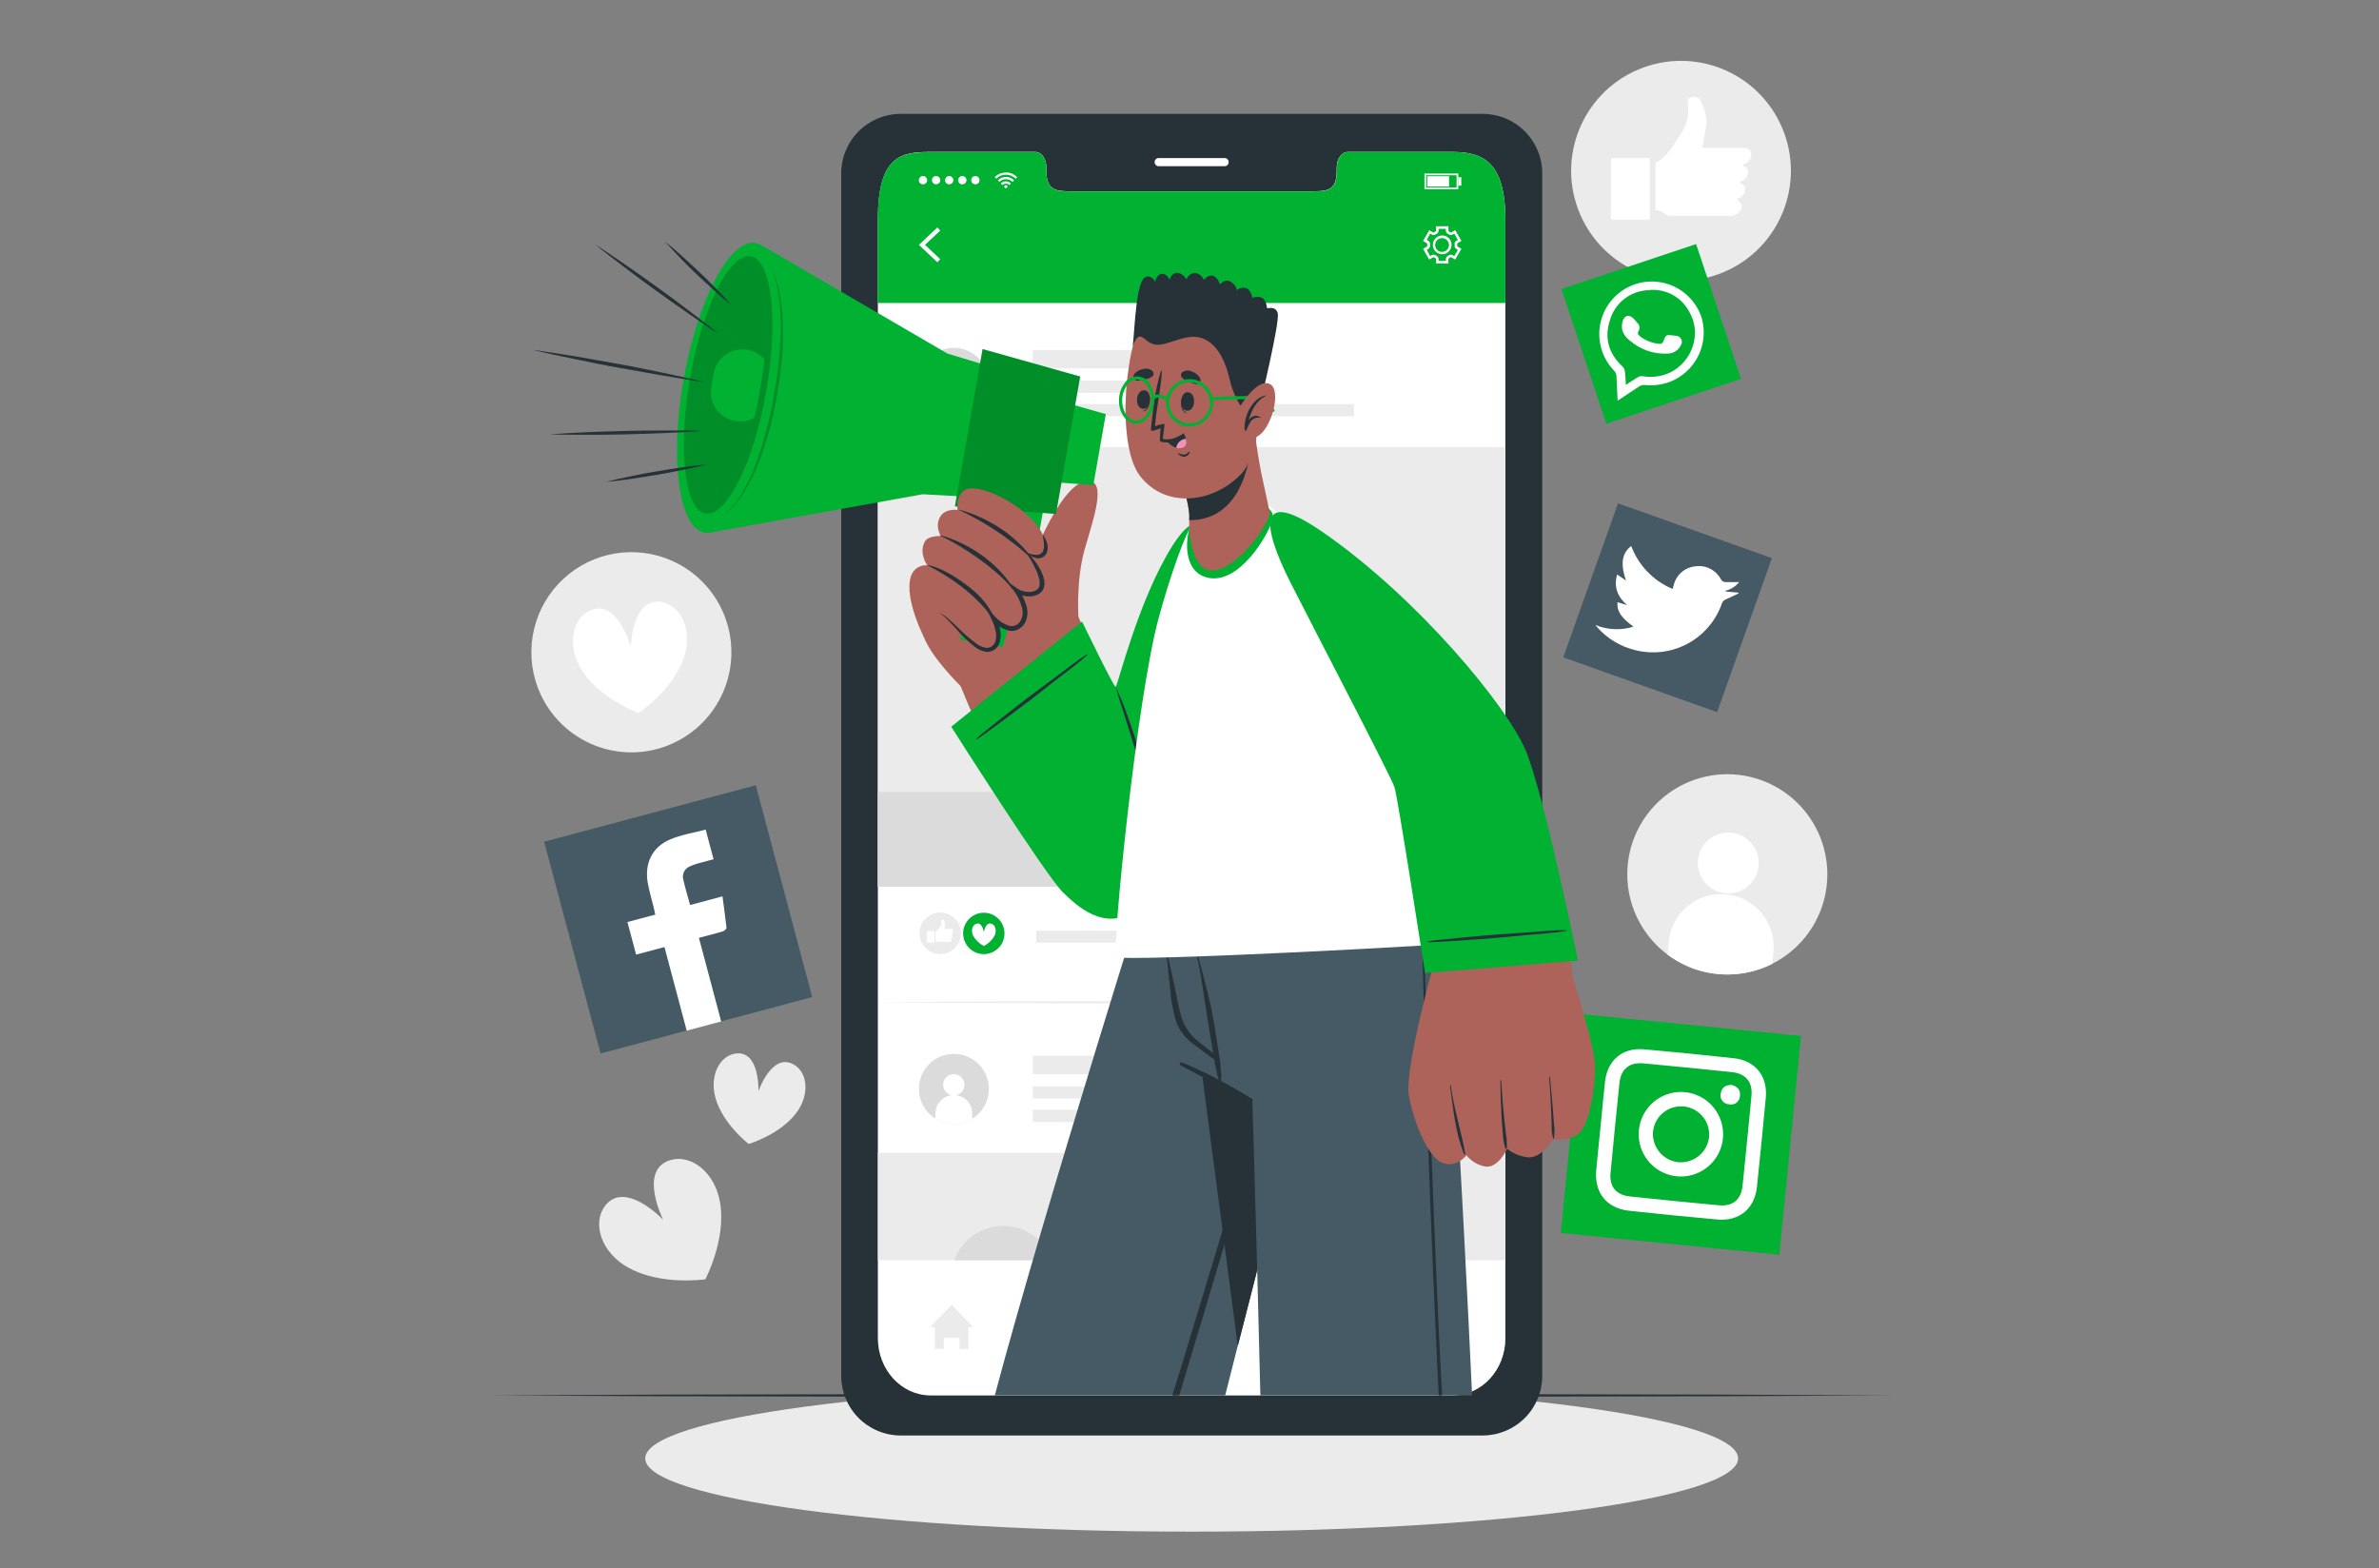 <svg width="549" height="362" viewBox="0 0 549 362" fill="none" xmlns="http://www.w3.org/2000/svg">
<rect x="0" y="0" width="549" height="362" fill="#808080" stroke="none"/>
<g clip-path="url(#clip0_3068_2647)">
<path d="M124.071 158.605C122.478 154.321 122.19 149.661 123.244 145.213C124.297 140.766 126.645 136.731 129.99 133.619C133.335 130.507 137.526 128.458 142.035 127.731C146.543 127.005 151.166 127.633 155.318 129.536C159.469 131.439 162.964 134.533 165.359 138.424C167.754 142.316 168.942 146.831 168.773 151.399C168.604 155.967 167.086 160.382 164.409 164.085C161.733 167.789 158.019 170.615 153.738 172.206C148.002 174.337 141.656 174.102 136.093 171.551C130.53 169.001 126.206 164.345 124.071 158.605Z" fill="#EBEBEB"/>
<path d="M157.735 152.047C155.084 159.449 147.331 164.556 147.331 164.556C147.331 164.556 138.575 161.369 134.34 154.788C130.774 149.29 131.865 142.781 136.259 140.868C142.547 138.128 145.556 149.306 145.556 149.306C145.556 149.306 145.898 137.737 152.664 138.948C157.377 139.793 159.94 145.848 157.735 152.047Z" fill="white"/>
<path d="M409.014 222.428C406.857 223.527 404.538 224.272 402.145 224.636C396.404 225.526 390.539 224.216 385.72 220.969C380.902 217.722 377.483 212.776 376.147 207.117C374.81 201.458 375.654 195.503 378.511 190.44C381.367 185.377 386.025 181.578 391.557 179.801C397.088 178.024 403.085 178.399 408.351 180.853C413.618 183.306 417.767 187.657 419.97 193.037C422.174 198.417 422.27 204.431 420.239 209.879C418.208 215.327 414.2 219.808 409.014 222.428Z" fill="#EBEBEB"/>
<path d="M405.831 199.786C405.711 201.171 405.182 202.489 404.313 203.574C403.443 204.659 402.272 205.461 400.947 205.879C399.622 206.296 398.203 206.311 396.869 205.922C395.535 205.532 394.347 204.755 393.455 203.689C392.563 202.623 392.007 201.316 391.857 199.933C391.708 198.551 391.971 197.155 392.614 195.922C393.258 194.689 394.252 193.676 395.471 193.009C396.69 192.342 398.08 192.052 399.463 192.176C401.315 192.342 403.025 193.237 404.219 194.663C405.413 196.09 405.993 197.932 405.831 199.786Z" fill="white"/>
<path d="M409.263 219.535L409.016 222.427C406.859 223.526 404.54 224.271 402.147 224.634C399.123 225.11 396.035 224.975 393.064 224.237C390.094 223.5 387.301 222.175 384.85 220.34L385.096 217.455C385.233 215.866 385.681 214.32 386.414 212.904C387.147 211.489 388.152 210.232 389.371 209.205C390.59 208.178 391.999 207.401 393.518 206.919C395.036 206.437 396.635 206.26 398.222 206.396C399.81 206.533 401.355 206.981 402.769 207.715C404.183 208.449 405.439 209.455 406.465 210.675C407.491 211.895 408.267 213.305 408.748 214.826C409.23 216.346 409.407 217.946 409.271 219.535H409.263Z" fill="white"/>
<path d="M397.862 62.774C410.744 57.282 416.739 42.377 411.253 29.483C405.766 16.588 390.875 10.587 377.993 16.079C365.111 21.571 359.116 36.477 364.603 49.371C370.089 62.266 384.98 68.266 397.862 62.774Z" fill="#EBEBEB"/>
<path fill-rule="evenodd" clip-rule="evenodd" d="M384.459 49.507C383.791 49.085 383.21 48.471 382.31 48.559C381.968 48.559 382.039 48.304 382.039 48.121C382.039 44.734 382.039 41.364 382.039 37.978C382.039 37.739 382.039 37.532 382.326 37.396C384.905 36.098 386.019 33.532 387.603 31.349C388.413 30.261 388.996 29.021 389.318 27.703C389.639 26.384 389.692 25.015 389.474 23.676C389.363 22.919 389.721 22.576 390.405 22.417C390.75 22.301 391.122 22.299 391.469 22.409C391.815 22.519 392.117 22.737 392.332 23.031C393.073 24.412 393.571 25.91 393.804 27.461C393.956 28.735 393.494 29.986 393.335 31.253C393.215 32.185 393 33.102 392.825 34.042C393.048 34.201 393.311 34.122 393.558 34.122H402.115C403.317 34.122 403.906 34.464 404.073 35.261C404.164 35.753 404.092 36.261 403.868 36.709C403.644 37.156 403.28 37.518 402.831 37.739C402.616 37.843 402.226 37.739 402.202 38.081C402.178 38.424 402.576 38.384 402.775 38.528C403.802 39.237 403.611 40.695 402.417 41.539C402.13 41.747 401.573 41.651 401.557 42.073C401.541 42.496 402.075 42.408 402.314 42.639C403.11 43.436 402.727 45.029 401.518 45.627C401.347 45.681 401.179 45.745 401.016 45.818C400.873 45.914 400.737 46.025 401.016 46.217C402.25 47.101 402.226 48.328 401.016 49.228L400.642 49.491C400.191 49.766 399.662 49.884 399.138 49.826C394.664 49.826 390.19 49.826 385.717 49.826C385.497 49.864 385.271 49.855 385.054 49.801C384.838 49.746 384.635 49.646 384.459 49.507Z" fill="white"/>
<path fill-rule="evenodd" clip-rule="evenodd" d="M371.747 43.552C371.747 41.401 371.747 39.258 371.747 37.106C371.747 36.676 371.787 36.461 372.32 36.461C374.939 36.461 377.55 36.461 380.169 36.461C380.686 36.461 380.766 36.628 380.758 37.082C380.758 41.411 380.758 45.735 380.758 50.054C380.758 50.604 380.606 50.755 380.057 50.747C377.521 50.715 374.984 50.715 372.447 50.747C371.811 50.747 371.723 50.532 371.731 49.95C371.763 47.855 371.747 45.703 371.747 43.552Z" fill="white"/>
<path d="M166.211 277.789C167.54 286.29 162.764 295.27 162.764 295.27C162.764 295.27 152.703 296.768 145.149 292.657C138.813 289.27 136.496 282.386 139.68 278.251C144.313 272.323 153.037 281.518 153.037 281.518C153.037 281.518 147.33 270.196 154.478 267.829C159.469 266.164 165.152 270.698 166.211 277.789Z" fill="#EBEBEB"/>
<path d="M183.771 256.858C179.966 261.917 172.779 264.029 172.779 264.029C172.779 264.029 166.824 259.495 165.105 253.4C163.672 248.316 166.068 243.56 169.881 243.145C175.381 242.54 175.023 251.862 175.023 251.862C175.023 251.862 178.048 243.042 182.983 245.592C186.422 247.336 186.939 252.619 183.771 256.858Z" fill="#EBEBEB"/>
<path d="M275.001 353.51C344.645 353.51 401.103 345.944 401.103 336.61C401.103 327.277 344.645 319.711 275.001 319.711C205.356 319.711 148.898 327.277 148.898 336.61C148.898 345.944 205.356 353.51 275.001 353.51Z" fill="#EBEBEB"/>
<path d="M113.396 322.07L153.801 321.879L194.198 321.807L275 321.672L355.802 321.807L396.199 321.879L436.596 322.07L396.199 322.261L355.802 322.333L275 322.469L194.198 322.333L153.801 322.261L113.396 322.07Z" fill="#263238"/>
<path d="M342.269 26.281H207.745C205.94 26.297 204.156 26.668 202.495 27.374C200.833 28.081 199.327 29.107 198.062 30.396C196.797 31.685 195.799 33.211 195.123 34.887C194.448 36.562 194.109 38.354 194.126 40.161V317.436C194.094 321.084 195.511 324.595 198.065 327.198C200.619 329.801 204.101 331.282 207.745 331.315H342.269C345.916 331.284 349.401 329.804 351.958 327.201C354.515 324.599 355.934 321.086 355.905 317.436V40.161C355.92 38.353 355.58 36.56 354.903 34.884C354.226 33.208 353.226 31.682 351.96 30.393C350.694 29.104 349.186 28.078 347.523 27.372C345.861 26.666 344.075 26.296 342.269 26.281ZM347.387 308.871C347.387 316.169 341.927 322.073 335.201 322.073H214.814C208.056 322.073 202.603 316.169 202.603 308.871V50.67C202.603 35.803 208.056 35.078 214.814 35.078H238.924C240.325 35.078 241.472 36.671 241.472 38.647V39.5C241.472 44.129 244.003 44.145 247.115 44.145H302.835C306.019 44.145 308.479 44.145 308.479 39.5V38.647C308.479 36.671 309.609 35.078 311.042 35.078H335.161C341.887 35.078 347.348 37.053 347.348 50.67L347.387 308.871Z" fill="#263238"/>
<path d="M282.602 38.357H267.39C267.141 38.357 266.902 38.258 266.726 38.082C266.55 37.905 266.451 37.666 266.451 37.417C266.451 37.167 266.55 36.928 266.726 36.752C266.902 36.576 267.141 36.477 267.39 36.477H282.602C282.851 36.477 283.09 36.576 283.266 36.752C283.442 36.928 283.541 37.167 283.541 37.417C283.541 37.666 283.442 37.905 283.266 38.082C283.09 38.258 282.851 38.357 282.602 38.357Z" fill="white"/>
<path d="M347.388 50.671V308.871C347.388 316.169 341.927 322.074 335.201 322.074H214.814C208.056 322.074 202.604 316.169 202.604 308.871V50.671C202.604 35.803 208.056 35.078 214.814 35.078H238.925C240.326 35.078 241.472 36.672 241.472 38.648V39.5C241.472 44.129 244.003 44.145 247.116 44.145H302.836C306.02 44.145 308.479 44.145 308.479 39.5V38.648C308.479 36.672 309.61 35.078 311.043 35.078H335.161C341.927 35.11 347.388 37.054 347.388 50.671Z" fill="white"/>
<path d="M347.389 50.671V69.937H202.564V50.671C202.564 35.803 208.057 35.11 214.807 35.11H238.926C240.327 35.11 241.473 36.703 241.473 38.679V39.532C241.473 44.161 244.004 44.177 247.109 44.177H302.86C305.997 44.177 308.512 44.177 308.512 39.532V38.648C308.512 36.672 309.642 35.078 311.067 35.078H335.178C341.928 35.11 347.389 37.054 347.389 50.671Z" fill="#00B132"/>
<path d="M216.319 60.531L212.045 56.516L216.319 52.5L216.98 53.209L213.462 56.516L216.98 59.822L216.319 60.531Z" fill="white"/>
<path d="M334.255 60.816H331.39V59.812C331.389 59.767 331.376 59.723 331.352 59.685C331.328 59.648 331.294 59.617 331.254 59.597C331.143 59.541 331.039 59.477 330.936 59.413C330.897 59.39 330.853 59.378 330.808 59.378C330.764 59.378 330.72 59.39 330.681 59.413L329.821 59.907L328.389 57.429L329.256 56.928C329.294 56.905 329.325 56.872 329.345 56.832C329.364 56.793 329.372 56.748 329.368 56.704C329.364 56.643 329.364 56.582 329.368 56.521C329.364 56.46 329.364 56.399 329.368 56.338C329.372 56.294 329.364 56.249 329.345 56.21C329.325 56.17 329.294 56.137 329.256 56.115L328.389 55.613L329.821 53.135L330.681 53.629C330.72 53.652 330.764 53.664 330.808 53.664C330.853 53.664 330.897 53.652 330.936 53.629C331.039 53.565 331.143 53.501 331.254 53.446C331.294 53.425 331.328 53.395 331.352 53.357C331.376 53.319 331.389 53.275 331.39 53.23V52.227H334.255V53.222C334.256 53.267 334.269 53.311 334.293 53.349C334.317 53.387 334.351 53.417 334.39 53.438L334.709 53.621C334.747 53.644 334.791 53.656 334.836 53.656C334.881 53.656 334.925 53.644 334.964 53.621L335.823 53.127L337.248 55.605L336.388 56.107C336.35 56.129 336.318 56.162 336.297 56.201C336.276 56.241 336.266 56.285 336.269 56.33C336.273 56.391 336.273 56.452 336.269 56.513V56.688C336.262 56.734 336.268 56.78 336.288 56.822C336.308 56.863 336.34 56.897 336.38 56.919L337.24 57.422L335.815 59.899L334.948 59.405C334.911 59.382 334.868 59.37 334.824 59.37C334.781 59.37 334.738 59.382 334.701 59.405L334.383 59.589C334.343 59.609 334.309 59.64 334.285 59.678C334.261 59.715 334.248 59.759 334.247 59.804L334.255 60.816ZM331.987 60.218H333.658V59.812C333.658 59.657 333.7 59.506 333.78 59.374C333.86 59.242 333.975 59.134 334.112 59.063C334.206 59.02 334.297 58.97 334.383 58.911C334.513 58.826 334.665 58.78 334.82 58.78C334.976 58.78 335.128 58.826 335.258 58.911L335.6 59.111L336.436 57.66L336.086 57.461C335.946 57.384 335.833 57.267 335.761 57.125C335.688 56.983 335.66 56.823 335.68 56.665V56.362C335.661 56.203 335.69 56.042 335.764 55.9C335.838 55.757 335.953 55.641 336.094 55.565L336.436 55.366L335.6 53.916L335.258 54.115C335.128 54.201 334.976 54.246 334.82 54.246C334.665 54.246 334.513 54.201 334.383 54.115C334.299 54.059 334.211 54.008 334.12 53.964C333.981 53.894 333.864 53.787 333.783 53.655C333.701 53.522 333.658 53.37 333.658 53.215V52.816H331.987V53.215C331.987 53.37 331.944 53.522 331.862 53.655C331.781 53.787 331.664 53.894 331.525 53.964C331.433 54.006 331.345 54.057 331.262 54.115C331.132 54.201 330.98 54.246 330.824 54.246C330.669 54.246 330.517 54.201 330.387 54.115L330.044 53.916L329.248 55.366L329.591 55.565C329.732 55.641 329.847 55.757 329.92 55.9C329.994 56.042 330.024 56.203 330.005 56.362C329.994 56.462 329.994 56.564 330.005 56.665C330.024 56.824 329.994 56.985 329.92 57.127C329.847 57.269 329.732 57.386 329.591 57.461L329.248 57.66L330.044 59.111L330.387 58.911C330.517 58.826 330.669 58.78 330.824 58.78C330.98 58.78 331.132 58.826 331.262 58.911C331.346 58.968 331.434 59.018 331.525 59.063C331.664 59.132 331.781 59.239 331.862 59.372C331.944 59.504 331.987 59.656 331.987 59.812V60.218ZM332.822 58.672C332.395 58.674 331.977 58.548 331.621 58.312C331.265 58.075 330.987 57.738 330.823 57.343C330.659 56.948 330.615 56.514 330.698 56.094C330.781 55.674 330.987 55.289 331.289 54.986C331.591 54.684 331.976 54.478 332.396 54.395C332.815 54.312 333.249 54.355 333.644 54.52C334.038 54.684 334.375 54.962 334.611 55.319C334.848 55.675 334.973 56.093 334.972 56.521C334.969 57.091 334.742 57.637 334.34 58.04C333.937 58.443 333.392 58.67 332.822 58.672ZM332.822 54.959C332.506 54.952 332.194 55.038 331.927 55.209C331.66 55.379 331.45 55.625 331.324 55.915C331.197 56.206 331.16 56.527 331.216 56.839C331.273 57.15 331.422 57.438 331.643 57.665C331.864 57.892 332.147 58.048 332.457 58.112C332.767 58.177 333.089 58.148 333.382 58.029C333.675 57.909 333.927 57.705 334.103 57.442C334.28 57.179 334.374 56.87 334.375 56.553C334.375 56.137 334.212 55.738 333.922 55.44C333.632 55.142 333.238 54.97 332.822 54.959Z" fill="white"/>
<path d="M234.761 40.88L234.53 41.111C234.482 41.111 234.442 41.199 234.395 41.246C234.102 40.948 233.753 40.712 233.367 40.551C232.981 40.391 232.567 40.311 232.15 40.314C231.732 40.309 231.317 40.389 230.931 40.549C230.545 40.709 230.196 40.947 229.905 41.246L229.778 41.111L229.547 40.88L229.841 40.625C230.05 40.451 230.28 40.303 230.526 40.187C230.81 40.043 231.113 39.941 231.425 39.884C231.577 39.884 231.728 39.884 231.879 39.82H232.277H232.58C232.852 39.856 233.119 39.923 233.376 40.02C233.571 40.091 233.76 40.179 233.941 40.282C234.13 40.391 234.308 40.516 234.474 40.657L234.721 40.88H234.761Z" fill="white"/>
<path d="M230.638 41.983C230.518 41.856 230.399 41.736 230.271 41.617C230.517 41.369 230.809 41.173 231.131 41.039C231.453 40.905 231.798 40.836 232.146 40.836C232.495 40.836 232.84 40.905 233.161 41.039C233.483 41.173 233.775 41.369 234.021 41.617L233.654 41.983C233.254 41.583 232.712 41.358 232.146 41.358C231.58 41.358 231.038 41.583 230.638 41.983Z" fill="white"/>
<path d="M233.287 42.348L232.921 42.715C232.819 42.608 232.695 42.525 232.557 42.47C232.42 42.415 232.273 42.39 232.125 42.396C231.978 42.392 231.831 42.418 231.694 42.472C231.557 42.527 231.433 42.61 231.329 42.715L230.963 42.348C231.112 42.189 231.292 42.062 231.492 41.975C231.692 41.889 231.907 41.844 232.125 41.844C232.343 41.844 232.559 41.889 232.758 41.975C232.958 42.062 233.138 42.189 233.287 42.348Z" fill="white"/>
<path d="M232.476 43.081C232.476 43.167 232.441 43.251 232.38 43.312C232.319 43.373 232.236 43.407 232.149 43.407C232.102 43.415 232.053 43.412 232.007 43.399C231.96 43.386 231.917 43.362 231.881 43.331C231.844 43.3 231.814 43.261 231.794 43.217C231.774 43.173 231.764 43.125 231.764 43.077C231.764 43.029 231.774 42.981 231.794 42.937C231.814 42.893 231.844 42.854 231.881 42.823C231.917 42.791 231.96 42.768 232.007 42.755C232.053 42.742 232.102 42.739 232.149 42.746C232.193 42.746 232.236 42.755 232.276 42.772C232.316 42.789 232.353 42.813 232.383 42.845C232.413 42.876 232.437 42.913 232.453 42.953C232.469 42.994 232.477 43.037 232.476 43.081Z" fill="white"/>
<path d="M212.035 41.581C212.035 41.391 212.092 41.204 212.197 41.046C212.303 40.887 212.454 40.764 212.63 40.691C212.806 40.618 212.999 40.599 213.186 40.636C213.373 40.673 213.545 40.765 213.679 40.9C213.814 41.034 213.906 41.206 213.943 41.393C213.98 41.58 213.961 41.774 213.888 41.95C213.815 42.126 213.692 42.277 213.533 42.383C213.375 42.489 213.189 42.545 212.998 42.545C212.743 42.545 212.498 42.444 212.317 42.263C212.137 42.082 212.035 41.837 212.035 41.581Z" fill="white"/>
<path d="M215.061 41.581C215.061 41.391 215.117 41.204 215.223 41.046C215.329 40.887 215.479 40.764 215.655 40.691C215.831 40.618 216.025 40.599 216.212 40.636C216.398 40.673 216.57 40.765 216.705 40.9C216.839 41.034 216.931 41.206 216.968 41.393C217.006 41.58 216.986 41.774 216.914 41.95C216.841 42.126 216.717 42.277 216.559 42.383C216.4 42.489 216.214 42.545 216.024 42.545C215.897 42.545 215.772 42.52 215.655 42.472C215.538 42.423 215.432 42.352 215.343 42.263C215.253 42.173 215.182 42.067 215.134 41.95C215.085 41.833 215.061 41.708 215.061 41.581Z" fill="white"/>
<path d="M218.086 41.581C218.086 41.39 218.143 41.203 218.249 41.045C218.355 40.886 218.506 40.763 218.682 40.69C218.859 40.617 219.053 40.599 219.24 40.636C219.427 40.674 219.599 40.767 219.733 40.902C219.867 41.038 219.958 41.211 219.995 41.398C220.031 41.586 220.011 41.78 219.937 41.956C219.863 42.132 219.738 42.282 219.578 42.387C219.419 42.492 219.232 42.547 219.041 42.545C218.915 42.545 218.79 42.52 218.674 42.472C218.557 42.423 218.452 42.352 218.363 42.263C218.274 42.173 218.204 42.066 218.156 41.95C218.109 41.833 218.085 41.708 218.086 41.581Z" fill="white"/>
<path d="M221.109 41.581C221.109 41.39 221.166 41.203 221.272 41.045C221.378 40.886 221.529 40.763 221.706 40.69C221.882 40.617 222.076 40.599 222.263 40.636C222.45 40.674 222.622 40.767 222.756 40.902C222.891 41.038 222.982 41.211 223.018 41.398C223.054 41.586 223.034 41.78 222.96 41.956C222.886 42.132 222.761 42.282 222.602 42.387C222.442 42.492 222.255 42.547 222.065 42.545C221.938 42.545 221.814 42.52 221.697 42.472C221.581 42.423 221.475 42.352 221.386 42.263C221.298 42.173 221.227 42.066 221.18 41.95C221.132 41.833 221.108 41.708 221.109 41.581Z" fill="white"/>
<path d="M224.127 41.581C224.127 41.391 224.183 41.204 224.289 41.046C224.395 40.887 224.546 40.764 224.722 40.691C224.898 40.618 225.091 40.599 225.278 40.636C225.465 40.673 225.636 40.765 225.771 40.9C225.906 41.034 225.998 41.206 226.035 41.393C226.072 41.58 226.053 41.774 225.98 41.95C225.907 42.126 225.784 42.277 225.625 42.383C225.467 42.489 225.281 42.545 225.09 42.545C224.835 42.545 224.59 42.444 224.409 42.263C224.228 42.082 224.127 41.837 224.127 41.581Z" fill="white"/>
<path d="M336.53 43.672H328.713V40.055H336.53V43.672ZM329.111 43.274H336.132V40.453H329.127L329.111 43.274Z" fill="white"/>
<path d="M334.404 40.672H329.365V43.062H334.404V40.672Z" fill="white"/>
<path d="M337.222 40.906H336.529V42.842H337.222V40.906Z" fill="white"/>
<path d="M224.595 306.288H223.496V311.347H221.443V308.766H217.797V311.347H215.743V306.288H214.637L219.62 301.141L224.595 306.288Z" fill="#EBEBEB"/>
<path d="M335.361 301.141H323.357V302.854H335.361V301.141Z" fill="#EBEBEB"/>
<path d="M335.361 305.383H323.357V307.096H335.361V305.383Z" fill="#EBEBEB"/>
<path d="M335.361 309.641H323.357V311.354H335.361V309.641Z" fill="#EBEBEB"/>
<path d="M224.366 95.282C223.646 95.732 222.859 96.063 222.034 96.262C220.055 96.748 217.967 96.469 216.184 95.481C214.402 94.494 213.057 92.87 212.418 90.934C211.779 88.997 211.893 86.891 212.737 85.035C213.581 83.179 215.093 81.71 216.972 80.921C218.85 80.131 220.957 80.08 222.871 80.777C224.786 81.474 226.368 82.867 227.301 84.68C228.234 86.493 228.45 88.591 227.906 90.556C227.363 92.521 226.098 94.209 224.366 95.282Z" fill="#DBDBDB"/>
<path d="M222.574 87.478C222.574 87.965 222.429 88.441 222.159 88.846C221.889 89.25 221.505 89.566 221.055 89.752C220.606 89.939 220.111 89.987 219.634 89.892C219.157 89.797 218.719 89.563 218.375 89.219C218.031 88.874 217.796 88.436 217.702 87.958C217.607 87.48 217.655 86.985 217.842 86.535C218.028 86.086 218.343 85.701 218.747 85.43C219.152 85.16 219.627 85.016 220.114 85.016C220.766 85.016 221.392 85.275 221.853 85.737C222.314 86.198 222.574 86.825 222.574 87.478Z" fill="white"/>
<path d="M224.366 94.267V95.279C223.647 95.729 222.859 96.06 222.034 96.259C220.994 96.514 219.913 96.559 218.855 96.391C217.797 96.222 216.783 95.844 215.873 95.279V94.267C215.848 93.693 215.94 93.12 216.142 92.583C216.344 92.046 216.653 91.555 217.05 91.14C217.447 90.725 217.923 90.395 218.451 90.17C218.978 89.944 219.546 89.828 220.12 89.828C220.693 89.828 221.261 89.944 221.789 90.17C222.316 90.395 222.793 90.725 223.19 91.14C223.587 91.555 223.895 92.046 224.098 92.583C224.3 93.12 224.391 93.693 224.366 94.267Z" fill="white"/>
<path d="M289.678 80.781H238.328V85.02H289.678V80.781Z" fill="#EBEBEB"/>
<path d="M283.151 87.852H238.328V90.656H283.151V87.852Z" fill="#EBEBEB"/>
<path d="M312.444 93.258H238.328V96.062H312.444V93.258Z" fill="#EBEBEB"/>
<path d="M202.597 204.664L347.365 204.664V103.188L202.597 103.188V204.664Z" fill="#EBEBEB"/>
<path d="M219.518 132.031C219.518 134.406 220.221 136.727 221.539 138.702C222.857 140.676 224.731 142.215 226.923 143.124C229.115 144.033 231.527 144.271 233.854 143.807C236.18 143.344 238.318 142.2 239.996 140.521C241.673 138.842 242.816 136.702 243.279 134.373C243.741 132.044 243.504 129.63 242.596 127.436C241.688 125.242 240.15 123.366 238.178 122.047C236.205 120.728 233.886 120.023 231.513 120.023C228.332 120.023 225.281 121.288 223.031 123.54C220.781 125.792 219.518 128.846 219.518 132.031Z" fill="#DBDBDB"/>
<path d="M266.879 182.595H347.386L307.133 127.984L266.879 182.595Z" fill="#C7C7C7"/>
<path d="M235.328 182.849H301.794L268.561 147.281L235.328 182.849Z" fill="#DBDBDB"/>
<path d="M347.372 182.805H202.604V204.668H347.372V182.805Z" fill="#DBDBDB"/>
<path d="M224.367 258.201C223.645 258.645 222.858 258.973 222.035 259.173C220.484 259.549 218.856 259.457 217.358 258.908C215.859 258.359 214.557 257.378 213.615 256.088C212.674 254.799 212.135 253.258 212.068 251.662C212 250.066 212.407 248.486 213.237 247.122C214.066 245.757 215.281 244.669 216.728 243.996C218.175 243.322 219.789 243.093 221.366 243.337C222.944 243.582 224.413 244.288 225.589 245.368C226.765 246.448 227.594 247.853 227.973 249.405C228.374 251.064 228.242 252.808 227.594 254.388C226.947 255.967 225.817 257.302 224.367 258.201Z" fill="#DBDBDB"/>
<path d="M222.574 250.368C222.574 250.855 222.429 251.331 222.159 251.736C221.889 252.141 221.505 252.457 221.055 252.643C220.606 252.829 220.111 252.878 219.634 252.783C219.157 252.688 218.719 252.453 218.375 252.109C218.031 251.765 217.796 251.326 217.702 250.849C217.607 250.371 217.655 249.876 217.842 249.426C218.028 248.976 218.343 248.592 218.747 248.321C219.152 248.051 219.627 247.906 220.114 247.906C220.766 247.906 221.392 248.166 221.853 248.627C222.314 249.089 222.574 249.715 222.574 250.368Z" fill="white"/>
<path d="M224.366 257.157V258.201C223.645 258.645 222.858 258.973 222.034 259.173C220.994 259.43 219.913 259.476 218.854 259.307C217.796 259.139 216.782 258.76 215.873 258.193V257.181C215.848 256.607 215.94 256.035 216.142 255.497C216.344 254.96 216.653 254.469 217.05 254.054C217.447 253.639 217.923 253.309 218.451 253.084C218.978 252.858 219.546 252.742 220.12 252.742C220.693 252.742 221.261 252.858 221.789 253.084C222.316 253.309 222.793 253.639 223.19 254.054C223.587 254.469 223.895 254.96 224.098 255.497C224.3 256.035 224.391 256.607 224.366 257.181V257.157Z" fill="white"/>
<path d="M304.372 243.672H238.328V247.911H304.372V243.672Z" fill="#EBEBEB"/>
<path d="M322.632 250.742H238.328V253.547H322.632V250.742Z" fill="#EBEBEB"/>
<path d="M267.048 256.148H238.328V258.953H267.048V256.148Z" fill="#EBEBEB"/>
<path d="M347.372 266.086H202.604V290.873H347.372V266.086Z" fill="#EBEBEB"/>
<path d="M242.801 290.872H220.227C221.063 288.546 222.595 286.535 224.615 285.114C226.635 283.692 229.045 282.93 231.514 282.93C233.983 282.93 236.392 283.692 238.412 285.114C240.432 286.535 241.965 288.546 242.801 290.872Z" fill="#DBDBDB"/>
<path d="M216.979 220.21C219.626 220.21 221.771 218.063 221.771 215.414C221.771 212.765 219.626 210.617 216.979 210.617C214.333 210.617 212.188 212.765 212.188 215.414C212.188 218.063 214.333 220.21 216.979 220.21Z" fill="#EBEBEB"/>
<path fill-rule="evenodd" clip-rule="evenodd" d="M216.325 217.327C216.198 217.247 216.086 217.128 215.919 217.144C215.752 217.16 215.871 217.104 215.871 217.064C215.871 216.427 215.871 215.789 215.871 215.152C215.867 215.13 215.871 215.107 215.881 215.087C215.891 215.066 215.907 215.05 215.927 215.04C216.413 214.793 216.628 214.307 216.93 213.893C217.082 213.687 217.191 213.452 217.252 213.203C217.312 212.954 217.322 212.696 217.28 212.443C217.28 212.299 217.328 212.236 217.455 212.204C217.521 212.182 217.592 212.182 217.658 212.204C217.724 212.225 217.781 212.267 217.822 212.323C217.962 212.584 218.056 212.867 218.1 213.16C218.095 213.401 218.065 213.641 218.013 213.877C218.013 214.052 217.949 214.227 217.917 214.403C217.957 214.403 218.005 214.403 218.052 214.403H219.644C219.875 214.403 219.987 214.466 220.019 214.618C220.036 214.712 220.023 214.809 219.98 214.894C219.936 214.979 219.866 215.047 219.78 215.088C219.74 215.088 219.668 215.088 219.66 215.152C219.652 215.215 219.732 215.207 219.772 215.239C219.963 215.367 219.931 215.646 219.7 215.805C219.652 215.845 219.541 215.805 219.541 215.909C219.541 216.012 219.636 215.972 219.684 216.012C219.719 216.057 219.743 216.11 219.754 216.166C219.764 216.222 219.762 216.28 219.746 216.335C219.731 216.39 219.703 216.441 219.664 216.483C219.626 216.525 219.578 216.558 219.525 216.578C219.492 216.588 219.46 216.601 219.43 216.618C219.43 216.618 219.382 216.618 219.43 216.689C219.483 216.716 219.529 216.756 219.561 216.807C219.592 216.858 219.609 216.916 219.609 216.976C219.609 217.036 219.592 217.095 219.561 217.146C219.529 217.196 219.483 217.237 219.43 217.263L219.366 217.311C219.28 217.363 219.179 217.385 219.079 217.375H216.54C216.465 217.385 216.389 217.368 216.325 217.327Z" fill="white"/>
<path fill-rule="evenodd" clip-rule="evenodd" d="M213.922 216.206V214.987C213.922 214.899 213.922 214.859 214.033 214.859H215.514C215.609 214.859 215.625 214.859 215.625 214.979V217.433C215.625 217.536 215.625 217.568 215.498 217.56H214.057C213.938 217.56 213.922 217.521 213.922 217.409C213.93 217.011 213.922 216.612 213.922 216.206Z" fill="white"/>
<path d="M222.39 216.555C222.17 215.637 222.226 214.674 222.551 213.788C222.876 212.902 223.456 212.132 224.218 211.576C224.98 211.019 225.889 210.701 226.831 210.661C227.773 210.62 228.706 210.861 229.512 211.35C230.319 211.84 230.962 212.558 231.361 213.414C231.76 214.269 231.897 215.223 231.755 216.156C231.613 217.09 231.199 217.96 230.563 218.658C229.928 219.355 229.1 219.849 228.185 220.076C227.574 220.229 226.938 220.258 226.315 220.163C225.692 220.068 225.094 219.851 224.555 219.523C224.017 219.196 223.548 218.765 223.176 218.256C222.805 217.746 222.538 217.168 222.39 216.555Z" fill="#00B132"/>
<path d="M229.492 216.019C228.909 217.007 228.063 217.813 227.048 218.346C226.03 217.814 225.181 217.008 224.597 216.019C224 214.8 224.382 213.477 225.329 213.191C226.698 212.776 227.048 215.159 227.048 215.159C227.048 215.159 227.399 212.768 228.76 213.191C229.715 213.477 230.097 214.8 229.492 216.019Z" fill="white"/>
<path d="M307.141 214.797H239.123V217.57H307.141V214.797Z" fill="#EBEBEB"/>
<path d="M202.596 231.326L220.697 231.183L238.79 231.127L274.984 231.031L311.178 231.127L329.271 231.183L347.372 231.326L329.271 231.469L311.178 231.525L274.984 231.629L238.79 231.525L220.697 231.469L202.596 231.326Z" fill="#EBEBEB"/>
<path d="M174.412 181.238L125.572 194.273L138.595 243.16L187.435 230.125L174.412 181.238Z" fill="#455A64"/>
<path d="M153.338 218.583L146.795 220.327C146.11 217.77 145.466 215.356 144.789 212.806L151.213 211.093C151.085 210.511 151.006 210.057 150.894 209.611C150.409 207.619 149.804 205.627 149.462 203.643C148.721 199.213 150.552 195.46 154.667 193.731C157.231 192.648 160.064 192.218 162.842 191.477C163.471 193.811 164.036 195.938 164.673 198.321C163.678 198.584 162.683 198.831 161.704 199.118C160.815 199.328 159.949 199.624 159.117 200.002C158.567 200.239 158.12 200.664 157.854 201.202C157.589 201.739 157.523 202.353 157.668 202.934C158.098 204.878 158.671 206.79 159.26 208.878L166.727 206.878C167.061 209.428 167.403 211.786 167.658 214.153C167.658 214.384 167.189 214.814 166.862 214.949C165.071 215.483 163.264 215.937 161.29 216.455C163.01 222.933 164.705 229.299 166.432 235.769L158.472 237.888C156.777 231.466 155.073 225.1 153.338 218.583Z" fill="white"/>
<path d="M415.614 239.097L365.18 234.094L360.181 284.577L410.615 289.58L415.614 239.097Z" fill="#00B132"/>
<path d="M407.486 253.425C407.964 248.373 405.098 244.788 400.131 244.246C393.232 243.486 386.307 242.798 379.355 242.182C374.452 241.752 370.958 244.684 370.4 249.568C370.01 253.026 369.708 256.492 369.366 259.926C369.023 263.36 368.673 266.699 368.363 270.085C367.893 275.256 370.751 278.85 375.821 279.431C382.667 280.18 389.518 280.86 396.374 281.471C401.389 281.909 404.931 278.929 405.448 273.941C406.165 267.105 406.844 260.266 407.486 253.425ZM402.129 273.694C401.779 276.881 399.884 278.475 396.692 278.188C389.836 277.551 382.985 276.871 376.14 276.148C372.956 275.814 371.364 273.878 371.666 270.699C372.319 263.793 373.003 256.875 373.72 249.943C374.046 246.756 375.996 245.162 379.164 245.425C386.021 246.057 392.871 246.734 399.717 247.457C402.901 247.799 404.493 249.783 404.183 252.947C403.88 256.405 403.514 259.863 403.172 263.305C402.829 266.747 402.511 270.221 402.129 273.678V273.694Z" fill="white"/>
<path d="M388.907 252.083C386.995 251.885 385.066 252.257 383.365 253.154C381.663 254.05 380.265 255.431 379.346 257.121C378.427 258.812 378.028 260.736 378.199 262.653C378.37 264.57 379.105 266.394 380.309 267.894C381.514 269.394 383.135 270.504 384.969 271.083C386.802 271.663 388.766 271.687 390.613 271.151C392.46 270.616 394.107 269.546 395.348 268.075C396.588 266.605 397.366 264.8 397.584 262.887C397.73 261.606 397.622 260.309 397.264 259.07C396.906 257.832 396.307 256.676 395.5 255.672C394.693 254.667 393.694 253.832 392.563 253.216C391.431 252.6 390.189 252.215 388.907 252.083ZM387.18 268.234C385.51 268.018 383.986 267.17 382.922 265.865C381.857 264.559 381.333 262.895 381.457 261.214C381.541 260.363 381.792 259.538 382.195 258.784C382.597 258.03 383.145 257.363 383.805 256.822C384.466 256.28 385.226 255.873 386.044 255.625C386.861 255.378 387.719 255.294 388.569 255.378C389.419 255.462 390.244 255.713 390.997 256.116C391.75 256.52 392.416 257.068 392.957 257.729C393.499 258.39 393.905 259.151 394.152 259.969C394.4 260.787 394.484 261.646 394.4 262.497C394.188 264.21 393.313 265.771 391.962 266.844C390.612 267.917 388.894 268.416 387.18 268.234Z" fill="white"/>
<path d="M401.508 253.095C401.481 253.387 401.392 253.67 401.245 253.924C401.099 254.178 400.899 254.397 400.66 254.567C400.421 254.736 400.149 254.852 399.861 254.906C399.573 254.96 399.277 254.951 398.993 254.88C398.682 254.866 398.379 254.782 398.106 254.633C397.832 254.484 397.597 254.275 397.416 254.022C397.236 253.768 397.116 253.477 397.065 253.17C397.014 252.863 397.033 252.549 397.122 252.25C397.361 250.904 398.308 250.362 399.669 250.418C401.022 250.784 401.755 251.653 401.508 253.095Z" fill="white"/>
<path d="M408.898 128.821L373.389 116.172L360.751 151.715L396.26 164.364L408.898 128.821Z" fill="#455A64"/>
<path d="M368.188 144.262C370.974 145.399 374.07 145.532 376.944 144.636C374.03 142.485 373.083 141.019 373.266 138.995L375.495 139.664C373.274 137.76 372.374 135.489 373.178 132.589L375.224 133.983C373.919 130.167 374.261 127.689 376.434 126.016C377.263 128.234 378.539 130.259 380.182 131.964C381.825 133.669 383.801 135.018 385.986 135.927C386.097 135.553 386.169 135.266 386.257 134.987C386.541 133.85 387.17 132.828 388.058 132.063C388.947 131.299 390.05 130.828 391.216 130.717C392.38 130.541 393.569 130.728 394.623 131.252C395.677 131.777 396.544 132.614 397.106 133.649C397.205 133.867 397.367 134.051 397.571 134.176C397.776 134.301 398.013 134.362 398.252 134.35C399.255 134.35 400.25 134.35 401.341 134.35C400.537 135.331 399.441 136.028 398.213 136.342C398.217 136.403 398.217 136.464 398.213 136.525L401.166 136.788L401.237 136.939C400.29 137.393 399.351 137.887 398.38 138.286C398.144 138.361 397.93 138.491 397.753 138.663C397.576 138.836 397.442 139.048 397.361 139.282C395.975 143.266 393.143 146.584 389.427 148.576C385.712 150.568 381.384 151.09 377.302 150.038C373.928 149.212 370.887 147.375 368.586 144.772C368.458 144.588 368.323 144.413 368.188 144.262Z" fill="white"/>
<path d="M391.411 56.332L360.338 66.703L370.699 97.807L401.772 87.436L391.411 56.332Z" fill="#00B132"/>
<path d="M373.306 92.474C373.202 90.522 373.091 88.713 373.035 86.897C373.034 86.629 372.977 86.364 372.869 86.118C372.761 85.873 372.604 85.652 372.406 85.471C371.151 84.153 370.209 82.569 369.649 80.836C369.089 79.104 368.926 77.267 369.172 75.463C369.418 73.659 370.067 71.933 371.07 70.415C372.073 68.896 373.406 67.623 374.968 66.69C376.53 65.757 378.282 65.188 380.094 65.025C381.906 64.862 383.731 65.11 385.434 65.75C387.137 66.39 388.674 67.406 389.931 68.722C391.189 70.038 392.134 71.62 392.696 73.352C393.53 76.256 393.259 79.367 391.936 82.083C390.613 84.799 388.332 86.929 385.532 88.06C383.605 88.804 381.529 89.077 379.475 88.857C379.081 88.833 378.69 88.93 378.353 89.136C376.689 90.227 375.073 91.295 373.306 92.474ZM375.192 88.833C376.227 88.164 377.095 87.566 378.002 87.032C378.326 86.857 378.695 86.785 379.061 86.825C380.741 87.113 382.465 86.999 384.092 86.49C390.046 84.618 392.975 77.527 389.926 72.149C389.051 70.384 387.647 68.937 385.91 68.01C384.173 67.083 382.191 66.722 380.239 66.978C378.223 67.084 376.293 67.823 374.721 69.09C373.149 70.357 372.016 72.088 371.483 74.037C370.178 78.124 371.292 81.678 374.444 84.602C374.732 84.892 374.915 85.271 374.962 85.678C375.113 86.674 375.129 87.694 375.192 88.801V88.833Z" fill="white"/>
<path d="M374.5 74.014C374.93 72.699 376.052 72.556 376.984 73.536C377.35 73.918 377.453 74.054 377.835 74.508C378.104 74.741 378.281 75.062 378.334 75.415C378.386 75.767 378.311 76.126 378.122 76.428C377.827 76.93 377.979 77.225 378.4 77.567C379.687 78.579 381.237 79.198 382.866 79.352C382.969 79.379 383.076 79.386 383.182 79.371C383.287 79.356 383.389 79.32 383.48 79.265C383.571 79.21 383.651 79.137 383.713 79.051C383.776 78.964 383.821 78.866 383.845 78.763C384.45 77.225 384.474 77.233 386.122 77.424L386.687 77.496C386.951 77.489 387.212 77.557 387.439 77.692C387.667 77.827 387.852 78.024 387.973 78.259C388.094 78.494 388.147 78.759 388.125 79.022C388.103 79.286 388.007 79.539 387.849 79.751C387.572 80.299 387.15 80.762 386.63 81.089C386.109 81.416 385.51 81.595 384.896 81.607C381.701 81.791 378.56 80.722 376.14 78.627C375.329 78.061 374.718 77.252 374.397 76.316C374.211 75.555 374.246 74.756 374.5 74.014Z" fill="white"/>
<path d="M265.767 200.719C265.767 200.719 260.139 218.566 253.031 241.8C245.134 267.623 235.407 300.084 229.564 322.066H282.737C283.629 318.529 284.6 314.704 285.627 310.641L290.116 293.112C294.367 276.547 299.047 258.437 303.131 242.684C309.252 219.076 314.028 200.743 314.028 200.743L265.767 200.719Z" fill="#455A64"/>
<path d="M303.72 213.671C302.574 217.758 301.133 221.774 299.868 225.814C298.602 229.853 297.297 234.092 296.023 238.235C293.497 246.442 290.992 254.651 288.509 262.863C283.526 279.282 278.559 295.711 273.608 312.151C272.613 315.458 271.57 318.756 270.543 322.063H272.135C274.04 315.731 275.945 309.394 277.85 303.052C282.849 286.368 287.829 269.676 292.791 252.975C295.275 244.588 297.745 236.193 300.202 227.79C301.436 223.543 302.59 219.288 303.824 215.041C304.453 212.922 304.182 211.99 303.72 213.671Z" fill="#263238"/>
<path d="M271.25 200.719C274.601 226.669 280.985 275.336 285.642 310.673C296.539 267.894 314.043 200.719 314.043 200.719H271.25Z" fill="#263238"/>
<path d="M290.124 293.088C290.386 302.856 290.649 313.079 290.856 322.066H339.714C338.719 299.852 337.008 268.5 335.575 243.226C334.222 219.22 333.108 200.719 333.108 200.719H267.326C267.326 200.719 268.441 223.825 273.694 242.151C274.116 243.664 274.578 245.154 275.079 246.581C279.925 248.543 284.582 250.943 288.993 253.752C288.993 253.752 289.582 272.34 290.124 293.088Z" fill="#455A64"/>
<path d="M332.001 322.066H332.797C332.474 316.181 332.176 310.298 331.906 304.418C330.489 272.627 329.374 240.812 328.324 209.013C328.324 208.758 327.926 208.734 327.934 209.013C328.467 226.996 328.937 244.987 329.526 262.97C330.21 282.634 331.035 302.333 332.001 322.066Z" fill="#263238"/>
<path d="M272.739 245.199C278.405 247.569 283.854 250.427 289.025 253.741C289.062 253.768 289.088 253.807 289.098 253.851C289.108 253.896 289.102 253.942 289.081 253.983C289.06 254.023 289.025 254.055 288.983 254.072C288.94 254.088 288.893 254.09 288.85 254.075C283.358 251.398 277.746 248.824 272.405 245.861C272.331 245.809 272.279 245.732 272.257 245.645C272.235 245.558 272.246 245.465 272.286 245.385C272.327 245.305 272.395 245.242 272.478 245.208C272.561 245.174 272.654 245.171 272.739 245.199Z" fill="#263238"/>
<path d="M269.332 219.629C269.785 222.075 270.374 224.497 270.924 226.928C271.417 229.206 271.775 231.533 272.38 233.78C272.867 235.964 273.972 237.961 275.564 239.532C276.456 240.329 277.443 241.126 278.398 241.859C278.907 242.265 279.465 242.656 279.99 243.078C279.918 242.759 279.863 242.425 279.807 242.098C279.64 241.166 279.489 240.242 279.329 239.317C278.987 237.254 278.653 235.19 278.342 233.126C277.721 229.071 277.148 224.975 276.305 220.96C276.305 220.93 276.315 220.9 276.333 220.876C276.352 220.853 276.378 220.836 276.407 220.828C276.436 220.821 276.467 220.824 276.495 220.836C276.522 220.848 276.545 220.869 276.559 220.896C277.57 224.88 278.685 228.816 279.56 232.848C279.99 234.816 281.534 244.536 281.598 245.221C281.662 245.907 281.725 246.64 281.757 247.357C281.849 248.081 281.849 248.815 281.757 249.54C281.717 249.715 281.502 249.683 281.423 249.54C281.13 248.864 280.922 248.155 280.802 247.428C280.627 246.735 280.468 246.034 280.348 245.325C280.3 245.07 280.269 244.815 280.229 244.528C279.274 243.946 278.382 243.182 277.491 242.528C276.599 241.875 275.548 241.15 274.633 240.385C272.951 238.959 271.737 237.06 271.146 234.935C270.561 232.644 270.18 230.306 270.008 227.947C269.698 225.191 269.475 222.41 269.085 219.661C269.053 219.534 269.3 219.462 269.332 219.629Z" fill="#263238"/>
<path d="M278.042 136.488C274.778 162.527 269.079 206.198 259.853 209.727C258.261 210.341 251.464 211.687 246.823 206.46C238.998 197.648 225.466 167.913 221.669 158.344C219.99 154.105 247.611 140.273 249.975 144.536C253.286 150.503 256.765 159.491 257.418 159.188C258.524 158.686 260.403 147.603 267.766 132.034C276.959 112.689 279.26 126.808 278.042 136.488Z" fill="#AD6359"/>
<path d="M213.661 148.07C216.383 153.918 226.62 163.695 229.995 165.105C233.37 166.515 250.556 149.656 250.118 145.919C249.68 142.182 238.974 123.219 233.107 120.295C227.241 117.371 210.851 142.015 213.661 148.07Z" fill="#AD6359"/>
<path d="M248.866 142.375C248.866 142.375 248.301 134.001 250.283 126.886C251.955 120.902 255.115 112.202 251.931 111.182C245.404 109.086 237.539 130.782 237.539 130.782C237.539 130.782 235.597 140.909 241.885 143.53C243.042 144.001 244.306 144.141 245.538 143.938C246.77 143.734 247.922 143.193 248.866 142.375Z" fill="#AD6359"/>
<path d="M231.371 149.291L221.684 147.586L226.627 119.5L238.885 121.659L231.371 149.291Z" fill="#00B132"/>
<path d="M238.885 121.659L236.02 132.2L231.371 149.299L221.676 147.586L226.627 119.5L238.885 121.659Z" fill="#00B132"/>
<path opacity="0.1" d="M238.885 121.659L236.02 132.2L224.74 130.209L226.627 119.5L238.885 121.659Z" fill="black"/>
<path d="M241.325 114.419L226.07 111.727L224.027 123.324L239.282 126.016L241.325 114.419Z" fill="#00B132"/>
<path d="M252.306 111.969L240.246 111.061L243.55 92.289L255.187 95.572L252.306 111.969Z" fill="#00B132"/>
<path d="M238.105 87.496L233.234 115.2L212.928 114.076L163.695 122.944L175.412 56.414L218.643 81.608L238.105 87.496Z" fill="#00B132"/>
<path d="M179.207 91.401C182.459 72.94 180.291 57.126 174.364 56.08C168.437 55.034 160.996 69.151 157.744 87.612C154.492 106.073 156.66 121.887 162.587 122.933C168.514 123.979 175.955 109.862 179.207 91.401Z" fill="#00B132"/>
<path opacity="0.2" d="M176.815 90.387C179.702 73.997 178.108 60.017 173.255 59.16C168.401 58.303 162.126 70.895 159.239 87.285C156.352 103.675 157.946 117.655 162.799 118.512C167.653 119.369 173.927 106.777 176.815 90.387Z" fill="black"/>
<path d="M175.382 90.09C174.992 92.273 174.586 94.385 174.053 96.409C172.941 97.027 171.676 97.317 170.406 97.246C169.136 97.175 167.912 96.745 166.876 96.006C165.84 95.268 165.034 94.25 164.552 93.072C164.069 91.894 163.93 90.603 164.15 89.349L164.7 86.21C164.917 84.959 165.484 83.796 166.334 82.853C167.184 81.911 168.283 81.229 169.503 80.885C170.724 80.541 172.017 80.549 173.233 80.909C174.45 81.269 175.539 81.966 176.377 82.919C176.146 85.262 175.812 87.7 175.382 90.09Z" fill="#00B132"/>
<path d="M243.684 118.624L220.361 116.871L226.753 80.57L249.272 86.905L243.684 118.624Z" fill="#00B132"/>
<path opacity="0.2" d="M243.684 118.624L220.361 116.871L226.753 80.57L249.272 86.905L243.684 118.624Z" fill="black"/>
<path opacity="0.2" d="M177.722 61.523C178.946 63.766 179.755 66.211 180.11 68.742C180.511 71.261 180.711 73.808 180.707 76.359C180.707 77.634 180.667 78.909 180.627 80.176C180.587 81.443 180.46 82.717 180.325 83.984C180.189 85.251 180.054 86.518 179.863 87.777C179.672 89.036 179.489 90.295 179.266 91.546C178.392 96.568 177.059 101.499 175.286 106.278C174.388 108.666 173.28 110.97 171.975 113.162C170.707 115.383 168.985 117.311 166.92 118.819C168.893 117.222 170.519 115.237 171.696 112.987C172.929 110.782 173.965 108.473 174.792 106.087C176.46 101.313 177.72 96.406 178.557 91.418C179.505 86.451 180.037 81.414 180.149 76.359C180.219 73.832 180.088 71.304 179.759 68.798C179.505 66.273 178.816 63.812 177.722 61.523Z" fill="black"/>
<path d="M153.475 55.75C154.852 56.842 156.181 58.005 157.455 59.168C158.728 60.331 160.05 61.558 161.323 62.738C162.597 63.917 163.846 65.176 165.072 66.443L166.895 68.339C167.484 68.992 168.097 69.63 168.67 70.299C167.97 69.757 167.309 69.183 166.625 68.626L164.642 66.881C163.329 65.725 162.048 64.49 160.774 63.311C159.5 62.132 158.251 60.873 157.033 59.606C155.815 58.34 154.629 57.081 153.475 55.75Z" fill="#263238"/>
<path d="M163.266 107.156C161.347 107.658 159.405 108.073 157.471 108.471C155.536 108.869 153.586 109.268 151.636 109.578C149.686 109.889 147.736 110.24 145.769 110.511L142.824 110.909C141.845 111.013 140.858 111.14 139.871 111.22C140.826 110.965 141.797 110.758 142.761 110.519L145.666 109.905C147.6 109.491 149.55 109.108 151.501 108.798C153.451 108.487 155.401 108.136 157.367 107.873C159.333 107.61 161.291 107.332 163.266 107.156Z" fill="#263238"/>
<path d="M126.809 100.245C129.714 100.022 132.619 99.878 135.565 99.751C138.51 99.623 141.375 99.536 144.281 99.464C147.186 99.392 150.1 99.352 153.037 99.36H157.399C158.856 99.36 160.312 99.36 161.769 99.464C160.312 99.584 158.864 99.655 157.407 99.751L153.045 99.966C150.139 100.101 147.234 100.173 144.289 100.253C141.344 100.332 138.47 100.356 135.533 100.348C132.596 100.34 129.722 100.348 126.809 100.245Z" fill="#263238"/>
<path d="M137.229 56.328C139.712 57.922 142.148 59.595 144.576 61.276C147.003 62.957 149.407 64.67 151.803 66.391C154.199 68.112 156.579 69.865 158.92 71.658L162.438 74.343C163.592 75.267 164.762 76.16 165.908 77.1C164.659 76.303 163.441 75.506 162.207 74.662L158.561 72.152C156.126 70.479 153.73 68.758 151.334 67.037C148.938 65.316 146.558 63.555 144.217 61.77C141.877 59.985 139.521 58.217 137.229 56.328Z" fill="#263238"/>
<path d="M162.875 88.24C159.5 87.778 156.133 87.229 152.774 86.647C149.415 86.065 146.064 85.452 142.713 84.862C139.362 84.273 136.018 83.579 132.683 82.886L127.676 81.843C126.021 81.46 124.349 81.109 122.693 80.703C124.381 80.934 126.068 81.205 127.748 81.452L132.795 82.249C136.154 82.807 139.505 83.444 142.856 84.034C146.207 84.623 149.55 85.316 152.886 86.01C156.221 86.703 159.58 87.452 162.875 88.24Z" fill="#263238"/>
<path d="M241.274 126.606C240.9 130.001 237.111 127.626 237.111 127.626C237.111 127.626 241.743 132.359 240.008 135.721C238.328 138.948 233.855 135.913 233.529 135.721C233.775 135.976 237.915 140.438 235.829 143.633C233.743 146.828 229.684 143.131 229.461 142.884C229.612 143.195 231.586 147.338 229.461 149.402C225.783 152.947 220.458 142.486 216.478 141.378C216.478 141.378 213.828 147.912 213.708 148.087C213.708 148.087 208.439 138.247 210.238 132.949C210.486 132.175 210.99 131.51 211.668 131.062C212.345 130.614 213.155 130.411 213.963 130.487C213.963 130.487 211.917 127.507 213.477 124.909C214.273 123.595 217.107 123.714 217.107 123.714C217.107 123.714 215.563 121.252 217.107 119.061C218.325 117.308 220.96 117.698 220.96 117.698C220.96 117.698 220.57 114.655 222.4 113.26C226.022 110.472 242.054 119.332 241.274 126.606Z" fill="#AD6359"/>
<path d="M221.333 117.72C221.325 117.717 221.318 117.711 221.312 117.703C221.307 117.695 221.305 117.686 221.305 117.677C221.305 117.667 221.307 117.658 221.312 117.65C221.318 117.643 221.325 117.637 221.333 117.633C227.319 119.226 233.393 122.876 237.309 127.736C237.436 127.895 237.229 128.174 237.054 128.023C232.338 123.848 227.043 120.378 221.333 117.72Z" fill="#263238"/>
<path d="M216.995 123.661C216.932 123.661 216.995 123.526 217.051 123.55C223.204 125.255 229.93 129.525 233.767 135.653C233.894 135.868 233.807 136.186 233.632 135.955C230.79 132.075 222.4 126.075 216.995 123.661Z" fill="#263238"/>
<path d="M229.549 143.388C225.624 137.651 220.259 133.747 214.178 130.536C214.098 130.536 214.178 130.385 214.242 130.409C217.641 131.206 221.31 133.596 224.001 135.771C226.539 137.717 228.521 140.297 229.748 143.253C229.795 143.372 229.628 143.476 229.549 143.388Z" fill="#263238"/>
<path d="M237.23 127.617C237.381 127.808 236.935 127.824 237.078 128.016C237.707 128.812 241.019 134.135 239.57 135.824C238.408 137.178 235.781 136.549 234.873 135.912L232.573 134.318L234.165 136.621C234.875 137.638 235.413 138.766 235.757 139.959C235.954 140.501 236.034 141.079 235.991 141.655C235.949 142.23 235.785 142.79 235.51 143.298C235.251 143.767 234.838 144.134 234.341 144.335C233.844 144.537 233.293 144.562 232.78 144.405C231.641 144.028 230.614 143.37 229.795 142.493L227.463 140.103L228.888 143.082C229.288 143.91 229.582 144.786 229.763 145.688C229.965 146.536 229.918 147.424 229.628 148.245C229.474 148.608 229.223 148.92 228.903 149.148C228.582 149.376 228.205 149.51 227.813 149.536C226.932 149.462 226.09 149.139 225.385 148.604C223.838 147.463 222.383 146.203 221.031 144.835C220.331 144.166 219.622 143.497 218.882 142.859C218.173 142.181 217.33 141.66 216.406 141.33C217.275 141.752 218.053 142.339 218.699 143.059C219.383 143.744 220.028 144.461 220.681 145.178C221.963 146.669 223.384 148.034 224.923 149.257C225.746 149.939 226.751 150.363 227.813 150.476C228.395 150.473 228.964 150.3 229.45 149.979C229.936 149.657 230.319 149.202 230.551 148.668C230.959 147.657 231.053 146.546 230.822 145.481C230.641 144.473 230.331 143.492 229.898 142.565L228.991 143.186C229.941 144.245 231.151 145.036 232.501 145.481C233.257 145.705 234.067 145.66 234.794 145.353C235.494 145.027 236.081 144.5 236.481 143.839C236.829 143.196 237.036 142.487 237.09 141.757C237.143 141.028 237.042 140.296 236.792 139.609C236.385 138.301 235.764 137.071 234.953 135.967L234.253 136.668C235.447 137.465 238.296 138.461 240.366 136.589C242.73 133.8 238.137 128.518 237.23 127.617Z" fill="#263238"/>
<path d="M237.111 127.629C237.77 127.879 238.462 128.027 239.165 128.067C239.446 128.09 239.729 128.038 239.983 127.917C240.238 127.795 240.455 127.608 240.614 127.374C240.884 126.812 240.986 126.184 240.908 125.565C240.86 124.88 240.773 124.163 240.654 123.422C241.127 124.02 241.466 124.713 241.649 125.454C241.771 125.854 241.814 126.275 241.775 126.692C241.735 127.109 241.614 127.514 241.418 127.884C241.163 128.272 240.792 128.57 240.359 128.736C239.946 128.877 239.503 128.902 239.077 128.808C238.314 128.634 237.625 128.221 237.111 127.629Z" fill="#263238"/>
<path d="M219.52 167.727L249.712 143.466C249.712 143.466 257.027 158.604 257.457 158.54C257.887 158.477 262.679 138.39 270.623 125.873C278.567 113.356 280.477 126.941 278.79 137.267C277.102 147.593 269.158 204.825 262.018 210.067C254.878 215.31 248.168 208.745 245.302 205.964C241.298 202.084 219.52 167.727 219.52 167.727Z" fill="#00B132"/>
<path d="M225.33 170.469C226.277 169.497 235.766 162.087 237.859 160.525L244.163 155.84C246.328 154.247 248.47 152.486 250.762 151.06C250.772 151.052 250.783 151.046 250.796 151.043C250.808 151.039 250.821 151.038 250.833 151.04C250.846 151.041 250.858 151.045 250.869 151.051C250.88 151.058 250.89 151.066 250.897 151.076C250.905 151.086 250.911 151.097 250.915 151.109C250.918 151.121 250.919 151.134 250.918 151.147C250.916 151.159 250.912 151.172 250.906 151.183C250.9 151.194 250.891 151.203 250.882 151.211C248.892 153.044 246.647 154.637 244.514 156.303C242.38 157.968 240.319 159.601 238.217 161.235C236.116 162.868 226.564 169.999 225.418 170.628C225.322 170.676 225.266 170.565 225.33 170.469Z" fill="#263238"/>
<path d="M257.488 158.508C258.284 160.293 259.08 162.125 259.749 163.958C260.418 165.79 261.086 167.663 261.683 169.535C262.28 171.407 262.821 173.304 263.275 175.224C263.75 177.137 264.114 179.077 264.366 181.032C264.071 180.084 263.832 179.136 263.57 178.204C263.307 177.272 263.013 176.324 262.718 175.383L260.967 169.806L259.216 164.229L258.284 161.344C258.014 160.396 257.719 159.456 257.488 158.508Z" fill="#263238"/>
<path d="M257.6 220.85C258.906 222.148 339.182 217.894 339.588 217.376C340.647 215.958 311.935 130.441 293.118 116.912C289.074 114.003 278.201 117.9 275.407 120.704C273.655 122.465 269.835 133.58 267.351 142.767C262.336 161.172 256.462 219.71 257.6 220.85Z" fill="white"/>
<path d="M277.037 117.092C273.853 119.483 271.418 131.681 278.693 133.33C285.968 134.98 292.719 123.482 293.714 119.785C294.709 116.088 283.923 111.977 277.037 117.092Z" fill="#00B132"/>
<path d="M279.219 131.65C283.732 132.231 290.586 124.702 292.998 118.901C293.165 118.503 292.202 114.623 291.199 109.842C290.617 106.942 290.044 103.699 289.726 100.695L271.418 107.237C271.418 107.237 273.925 113.332 274.443 118.567C274.483 118.98 274.483 119.396 274.443 119.81C274.443 119.866 274.443 119.937 274.443 120.017C274.292 122.415 274.857 131.092 279.219 131.65Z" fill="#AD6359"/>
<path d="M288.859 101.031C288.668 104.84 287.227 118.56 276.37 119.946C275.725 120.028 275.076 120.059 274.427 120.042C274.415 119.974 274.415 119.903 274.427 119.835C274.459 119.421 274.459 119.006 274.427 118.592C273.902 113.365 271.395 107.27 271.395 107.27L288.859 101.031Z" fill="#263238"/>
<path d="M290.037 78.251C292.704 84.737 291.016 104.353 286.686 109.11C280.397 116.002 269.174 117.667 263.116 109.906C257.226 102.377 259.877 76.841 264.804 72.458C272.055 65.917 286.089 68.674 290.037 78.251Z" fill="#AD6359"/>
<path d="M272.724 91.8C272.724 91.752 272.827 91.872 272.819 91.928C272.668 93.25 272.724 94.78 273.878 95.314C273.878 95.314 273.878 95.401 273.878 95.394C272.421 95.067 272.374 93.027 272.724 91.8Z" fill="#263238"/>
<path d="M274.022 90.516C276.155 90.516 275.98 94.802 274.022 94.794C272.064 94.786 272.231 90.508 274.022 90.516Z" fill="#263238"/>
<path d="M265.312 91.527C265.312 91.48 265.209 91.591 265.209 91.639C265.209 92.969 264.954 94.483 263.736 94.874V94.953C265.217 94.81 265.511 92.786 265.312 91.527Z" fill="#263238"/>
<path d="M264.19 90.088C262.065 89.841 261.722 94.072 263.688 94.343C265.655 94.614 265.965 90.312 264.19 90.088Z" fill="#263238"/>
<path d="M275.797 88.629C275.241 88.443 274.696 88.225 274.165 87.975C273.56 87.826 273.02 87.482 272.629 86.995C272.536 86.818 272.504 86.614 272.539 86.417C272.574 86.22 272.672 86.039 272.82 85.904C273.152 85.681 273.537 85.551 273.936 85.527C274.335 85.504 274.733 85.587 275.089 85.768C275.867 86.025 276.522 86.562 276.927 87.274C277.011 87.442 277.043 87.63 277.021 87.816C276.999 88.002 276.924 88.177 276.804 88.321C276.684 88.464 276.525 88.57 276.346 88.624C276.167 88.679 275.977 88.681 275.797 88.629Z" fill="#263238"/>
<path d="M262.631 87.874C263.221 87.803 263.762 87.635 264.343 87.508C264.967 87.464 265.559 87.211 266.022 86.791C266.144 86.633 266.21 86.44 266.21 86.241C266.21 86.042 266.144 85.849 266.022 85.691C265.732 85.414 265.373 85.22 264.983 85.129C264.592 85.038 264.184 85.053 263.802 85.173C262.994 85.296 262.259 85.713 261.74 86.344C261.632 86.497 261.57 86.677 261.562 86.864C261.553 87.051 261.599 87.236 261.693 87.397C261.787 87.559 261.925 87.689 262.092 87.774C262.258 87.859 262.446 87.894 262.631 87.874Z" fill="#263238"/>
<path d="M274.419 104.21C274.092 104.505 273.758 104.919 273.273 104.935C272.78 104.908 272.299 104.775 271.864 104.544C271.855 104.542 271.846 104.543 271.838 104.545C271.83 104.548 271.822 104.553 271.817 104.559C271.811 104.566 271.807 104.574 271.805 104.583C271.804 104.591 271.805 104.6 271.808 104.608C271.982 104.88 272.229 105.098 272.52 105.239C272.81 105.38 273.134 105.437 273.456 105.405C273.728 105.347 273.978 105.21 274.172 105.01C274.366 104.81 274.497 104.556 274.546 104.281C274.57 104.194 274.467 104.162 274.419 104.21Z" fill="#263238"/>
<path d="M273.195 100.18C272.839 100.691 272.381 101.123 271.849 101.446C271.317 101.77 270.723 101.979 270.106 102.06C269.578 102.137 269.042 102.137 268.514 102.06C268.41 102.053 268.306 102.037 268.204 102.013L267.917 101.957C267.846 101.941 267.783 101.902 267.737 101.845C267.69 101.789 267.664 101.719 267.663 101.646C267.659 101.601 267.659 101.556 267.663 101.511V101.391C267.663 100.371 267.846 98.826 267.846 98.826C267.464 98.993 265.529 99.774 265.577 99.24C266.031 94.834 266.524 89.942 267.901 85.695C267.941 85.551 268.164 85.591 268.14 85.695C267.877 89.95 266.867 94.117 266.548 98.379C267.235 98.094 267.958 97.909 268.697 97.829C268.841 97.877 268.331 100.809 268.363 101.272C268.361 101.287 268.361 101.303 268.363 101.319C270.066 101.614 271.38 101.144 273.083 100.068C273.179 99.989 273.282 100.076 273.195 100.18Z" fill="#263238"/>
<path d="M269.236 101.816C269.823 102.515 270.579 103.05 271.433 103.37C271.907 103.522 272.416 103.522 272.89 103.37C273.925 103.043 273.901 102.079 273.686 101.266C273.556 100.833 273.377 100.416 273.153 100.023C272.073 101.026 270.7 101.655 269.236 101.816Z" fill="#263238"/>
<path d="M271.434 103.369C271.907 103.521 272.417 103.521 272.89 103.369C273.925 103.042 273.901 102.078 273.686 101.266C273.128 101.308 272.601 101.54 272.192 101.922C271.782 102.304 271.515 102.815 271.434 103.369Z" fill="#F392B9"/>
<path d="M290.458 94.521C290.936 92.808 295.354 74.339 294.868 72.323C294.423 70.491 292.417 71.24 292.393 71.136C292.369 71.032 292.297 69.359 291.262 68.746C290.909 68.592 290.529 68.513 290.144 68.513C289.759 68.513 289.379 68.592 289.026 68.746C289.026 68.746 288.715 66.985 287.609 66.507C287.238 66.389 286.844 66.371 286.464 66.454C286.084 66.536 285.732 66.716 285.444 66.977C285.342 66.509 285.128 66.073 284.82 65.706C284.512 65.34 284.12 65.054 283.677 64.873C283.281 64.759 282.86 64.775 282.475 64.918C282.089 65.061 281.76 65.325 281.535 65.67C281.535 65.67 281.066 63.989 279.943 63.662C278.821 63.336 277.794 64.587 277.794 64.587C277.628 64.163 277.352 63.791 276.993 63.511C276.635 63.23 276.207 63.052 275.756 62.993C275.318 63.023 274.898 63.183 274.551 63.453C274.203 63.722 273.944 64.089 273.806 64.507C273.806 64.507 273.01 63.025 271.657 62.985C270.304 62.945 269.89 64.579 269.89 64.579C269.89 64.579 269.349 63.113 268.107 63.208C266.865 63.304 266.578 65.041 266.578 65.041C266.578 65.041 265.886 63.447 264.421 63.901C262.185 64.626 261.906 75.335 261.396 79.988C261.396 79.988 262.017 77.765 262.988 77.685C263.96 77.606 264.644 79.112 266.419 79.51C268.943 80.068 273.145 77.12 276.624 77.845C280.102 78.57 282.506 82.123 283.724 87.406C285.054 93.533 289.328 98.585 290.458 94.521Z" fill="#263238"/>
<path d="M273.551 98.354C272.123 98.092 270.858 97.274 270.032 96.079C269.207 94.883 268.889 93.409 269.149 91.98C269.332 90.975 269.793 90.042 270.479 89.287C271.165 88.531 272.049 87.984 273.03 87.706C274.012 87.428 275.051 87.431 276.031 87.716C277.011 88 277.891 88.553 278.572 89.313C279.253 90.073 279.708 91.009 279.884 92.015C280.06 93.021 279.951 94.056 279.569 95.002C279.187 95.949 278.547 96.769 277.723 97.37C276.898 97.971 275.922 98.329 274.904 98.402C274.453 98.441 273.998 98.425 273.551 98.354ZM269.866 92.139C269.699 93.06 269.81 94.01 270.183 94.868C270.556 95.727 271.175 96.455 271.962 96.961C272.748 97.468 273.667 97.729 274.602 97.712C275.538 97.696 276.447 97.402 277.215 96.868C277.983 96.334 278.576 95.584 278.918 94.713C279.261 93.842 279.338 92.889 279.139 91.974C278.94 91.06 278.475 90.224 277.802 89.574C277.129 88.924 276.278 88.489 275.358 88.323C274.972 88.25 274.579 88.229 274.188 88.259C273.138 88.331 272.143 88.752 271.36 89.455C270.577 90.158 270.051 91.103 269.866 92.139Z" fill="#00B132"/>
<path d="M262.041 97.785C259.804 97.681 258.101 95.148 258.236 92.144C258.276 90.782 258.741 89.467 259.565 88.383C259.891 87.897 260.337 87.503 260.859 87.239C261.381 86.976 261.963 86.851 262.547 86.879C263.131 86.906 263.699 87.084 264.194 87.395C264.69 87.706 265.097 88.139 265.376 88.654C266.096 89.809 266.436 91.16 266.347 92.519C266.22 95.371 264.477 97.634 262.367 97.785H262.041ZM260.131 88.837C259.404 89.801 258.998 90.969 258.968 92.176C258.849 94.781 260.242 96.957 262.073 97.06C263.904 97.164 265.504 95.092 265.623 92.487C265.699 91.281 265.401 90.082 264.771 89.052C264.537 88.649 264.21 88.307 263.816 88.056C263.423 87.805 262.975 87.652 262.511 87.61H262.264C261.842 87.655 261.435 87.787 261.068 87.998C260.7 88.21 260.381 88.495 260.131 88.837Z" fill="#00B132"/>
<path d="M269.3 92.649L269.794 92.107C268.998 91.374 267.135 90.354 265.734 91.717L266.244 92.234C267.494 91.016 269.229 92.577 269.3 92.649Z" fill="#00B132"/>
<path d="M293.514 95.174L294.182 94.872C294.039 94.561 292.741 91.836 291.134 91.501C289.526 91.167 279.814 91.645 279.393 91.669V92.394C282.202 92.258 289.741 91.971 290.943 92.21C292.144 92.449 293.171 94.425 293.514 95.174Z" fill="#00B132"/>
<path d="M286.144 93.838C286.144 93.838 290.044 87.265 292.99 88.612C295.935 89.958 293.332 99.256 290.1 100.746C289.699 100.966 289.257 101.103 288.802 101.147C288.347 101.191 287.887 101.143 287.451 101.004C287.015 100.866 286.612 100.64 286.265 100.341C285.919 100.042 285.637 99.676 285.436 99.264L286.144 93.838Z" fill="#AD6359"/>
<path d="M292.146 91.258C292.154 91.261 292.162 91.268 292.167 91.275C292.172 91.283 292.174 91.292 292.174 91.302C292.174 91.311 292.172 91.32 292.167 91.328C292.162 91.336 292.154 91.342 292.146 91.346C289.885 92.469 288.818 94.724 288.126 97.034C288.755 96.118 289.662 95.568 290.88 96.309C290.892 96.319 290.9 96.332 290.904 96.346C290.908 96.361 290.908 96.376 290.902 96.39C290.897 96.404 290.887 96.416 290.875 96.425C290.862 96.433 290.847 96.437 290.832 96.437C290.412 96.339 289.972 96.373 289.572 96.534C289.172 96.695 288.831 96.975 288.596 97.337C288.208 97.946 287.888 98.595 287.64 99.273C287.545 99.488 287.163 99.409 287.219 99.162C287.222 99.143 287.222 99.124 287.219 99.106C286.98 96.134 288.978 91.8 292.146 91.258Z" fill="#263238"/>
<path d="M304.451 122.495C330.425 140.375 349.171 168.405 350.977 174.285C355.347 188.627 361.867 213.884 362.87 225.23C363.244 229.429 330.942 228.648 330.401 224.179C328.721 210.171 322.704 179.703 322.552 179.185C321.478 175.496 312.308 159.537 302.883 142.175C293.458 124.814 293.498 114.966 304.451 122.495Z" fill="#AD6359"/>
<path d="M332.966 268.432C336.261 269.563 338.402 266.647 338.402 266.647C339.5 267.994 341.035 268.913 342.74 269.245C345.773 269.691 347.795 265.125 347.795 265.125C349.228 266.282 350.975 266.981 352.81 267.133C355.755 267.261 358.446 262.95 358.446 262.95C360.35 263.277 362.308 262.915 363.97 261.93C366.764 260.13 368.141 251.214 368.093 246.194C368.045 241.175 363.214 226.992 362.569 224.188H330.387C330.387 224.188 324.202 246.744 325.101 252.64C325.849 257.636 329.264 267.165 332.966 268.432Z" fill="#AD6359"/>
<path d="M337.885 266.436C335.823 261.345 335.369 255.927 334.613 250.541C334.613 250.516 334.623 250.491 334.641 250.473C334.659 250.455 334.683 250.445 334.709 250.445C334.734 250.445 334.758 250.455 334.776 250.473C334.794 250.491 334.804 250.516 334.804 250.541C335.489 255.903 337.232 261.066 338.14 266.389C338.136 266.418 338.124 266.445 338.104 266.466C338.085 266.487 338.059 266.502 338.03 266.507C338.001 266.513 337.972 266.509 337.946 266.496C337.92 266.483 337.898 266.462 337.885 266.436Z" fill="#263238"/>
<path d="M347.373 265.024C347.017 263.822 346.819 262.58 346.783 261.327C346.661 260.004 346.566 258.676 346.497 257.343C346.346 254.69 346.25 252.037 346.242 249.375C346.242 249.256 346.417 249.224 346.425 249.375C346.584 252.021 346.776 254.658 347.038 257.287C347.174 258.61 347.317 259.925 347.468 261.271C347.694 262.503 347.783 263.756 347.731 265.008C347.719 265.045 347.696 265.078 347.665 265.102C347.634 265.126 347.596 265.139 347.557 265.141C347.518 265.143 347.479 265.132 347.446 265.111C347.413 265.091 347.388 265.06 347.373 265.024Z" fill="#263238"/>
<path d="M358.437 262.841C358.129 261.749 358.011 260.612 358.087 259.479C358.039 258.276 357.991 257.089 357.936 255.854C357.824 253.464 357.705 251.025 357.506 248.611C357.506 248.586 357.516 248.562 357.534 248.544C357.552 248.526 357.576 248.516 357.601 248.516C357.627 248.516 357.651 248.526 357.669 248.544C357.687 248.562 357.697 248.586 357.697 248.611C357.904 251.057 358.151 253.503 358.35 255.957L358.612 259.567C358.789 260.658 358.77 261.773 358.557 262.857C358.551 262.869 358.541 262.879 358.529 262.885C358.518 262.891 358.504 262.894 358.491 262.892C358.478 262.89 358.466 262.885 358.456 262.875C358.446 262.866 358.44 262.855 358.437 262.841Z" fill="#263238"/>
<path d="M328.848 224.57L364.151 221.718C364.151 221.718 356.374 183.656 352.155 173.37C347.937 163.084 326.93 137.707 305.024 122.664C290.123 112.441 291.046 121.158 297.932 134.703C304.817 148.248 321.016 179.25 321.812 181.712C322.608 184.174 328.848 224.57 328.848 224.57Z" fill="#00B132"/>
<path d="M329.471 217.281C330.792 216.97 342.772 215.871 345.391 215.688L353.215 215.146C355.914 214.963 358.652 214.652 361.358 214.684C361.373 214.679 361.388 214.679 361.402 214.681C361.417 214.684 361.431 214.69 361.443 214.699C361.455 214.708 361.464 214.719 361.471 214.732C361.478 214.746 361.481 214.76 361.481 214.775C361.481 214.79 361.478 214.805 361.471 214.818C361.464 214.832 361.455 214.843 361.443 214.852C361.431 214.861 361.417 214.867 361.402 214.869C361.388 214.872 361.373 214.871 361.358 214.867C358.7 215.337 355.946 215.472 353.263 215.727L345.303 216.476C342.644 216.715 330.776 217.544 329.463 217.456C329.359 217.448 329.383 217.305 329.471 217.281Z" fill="#263238"/>
</g>
<defs>
<clipPath id="clip0_3068_2647">
<rect width="398" height="345" fill="white" transform="translate(76 12)"/>
</clipPath>
</defs>
</svg>
